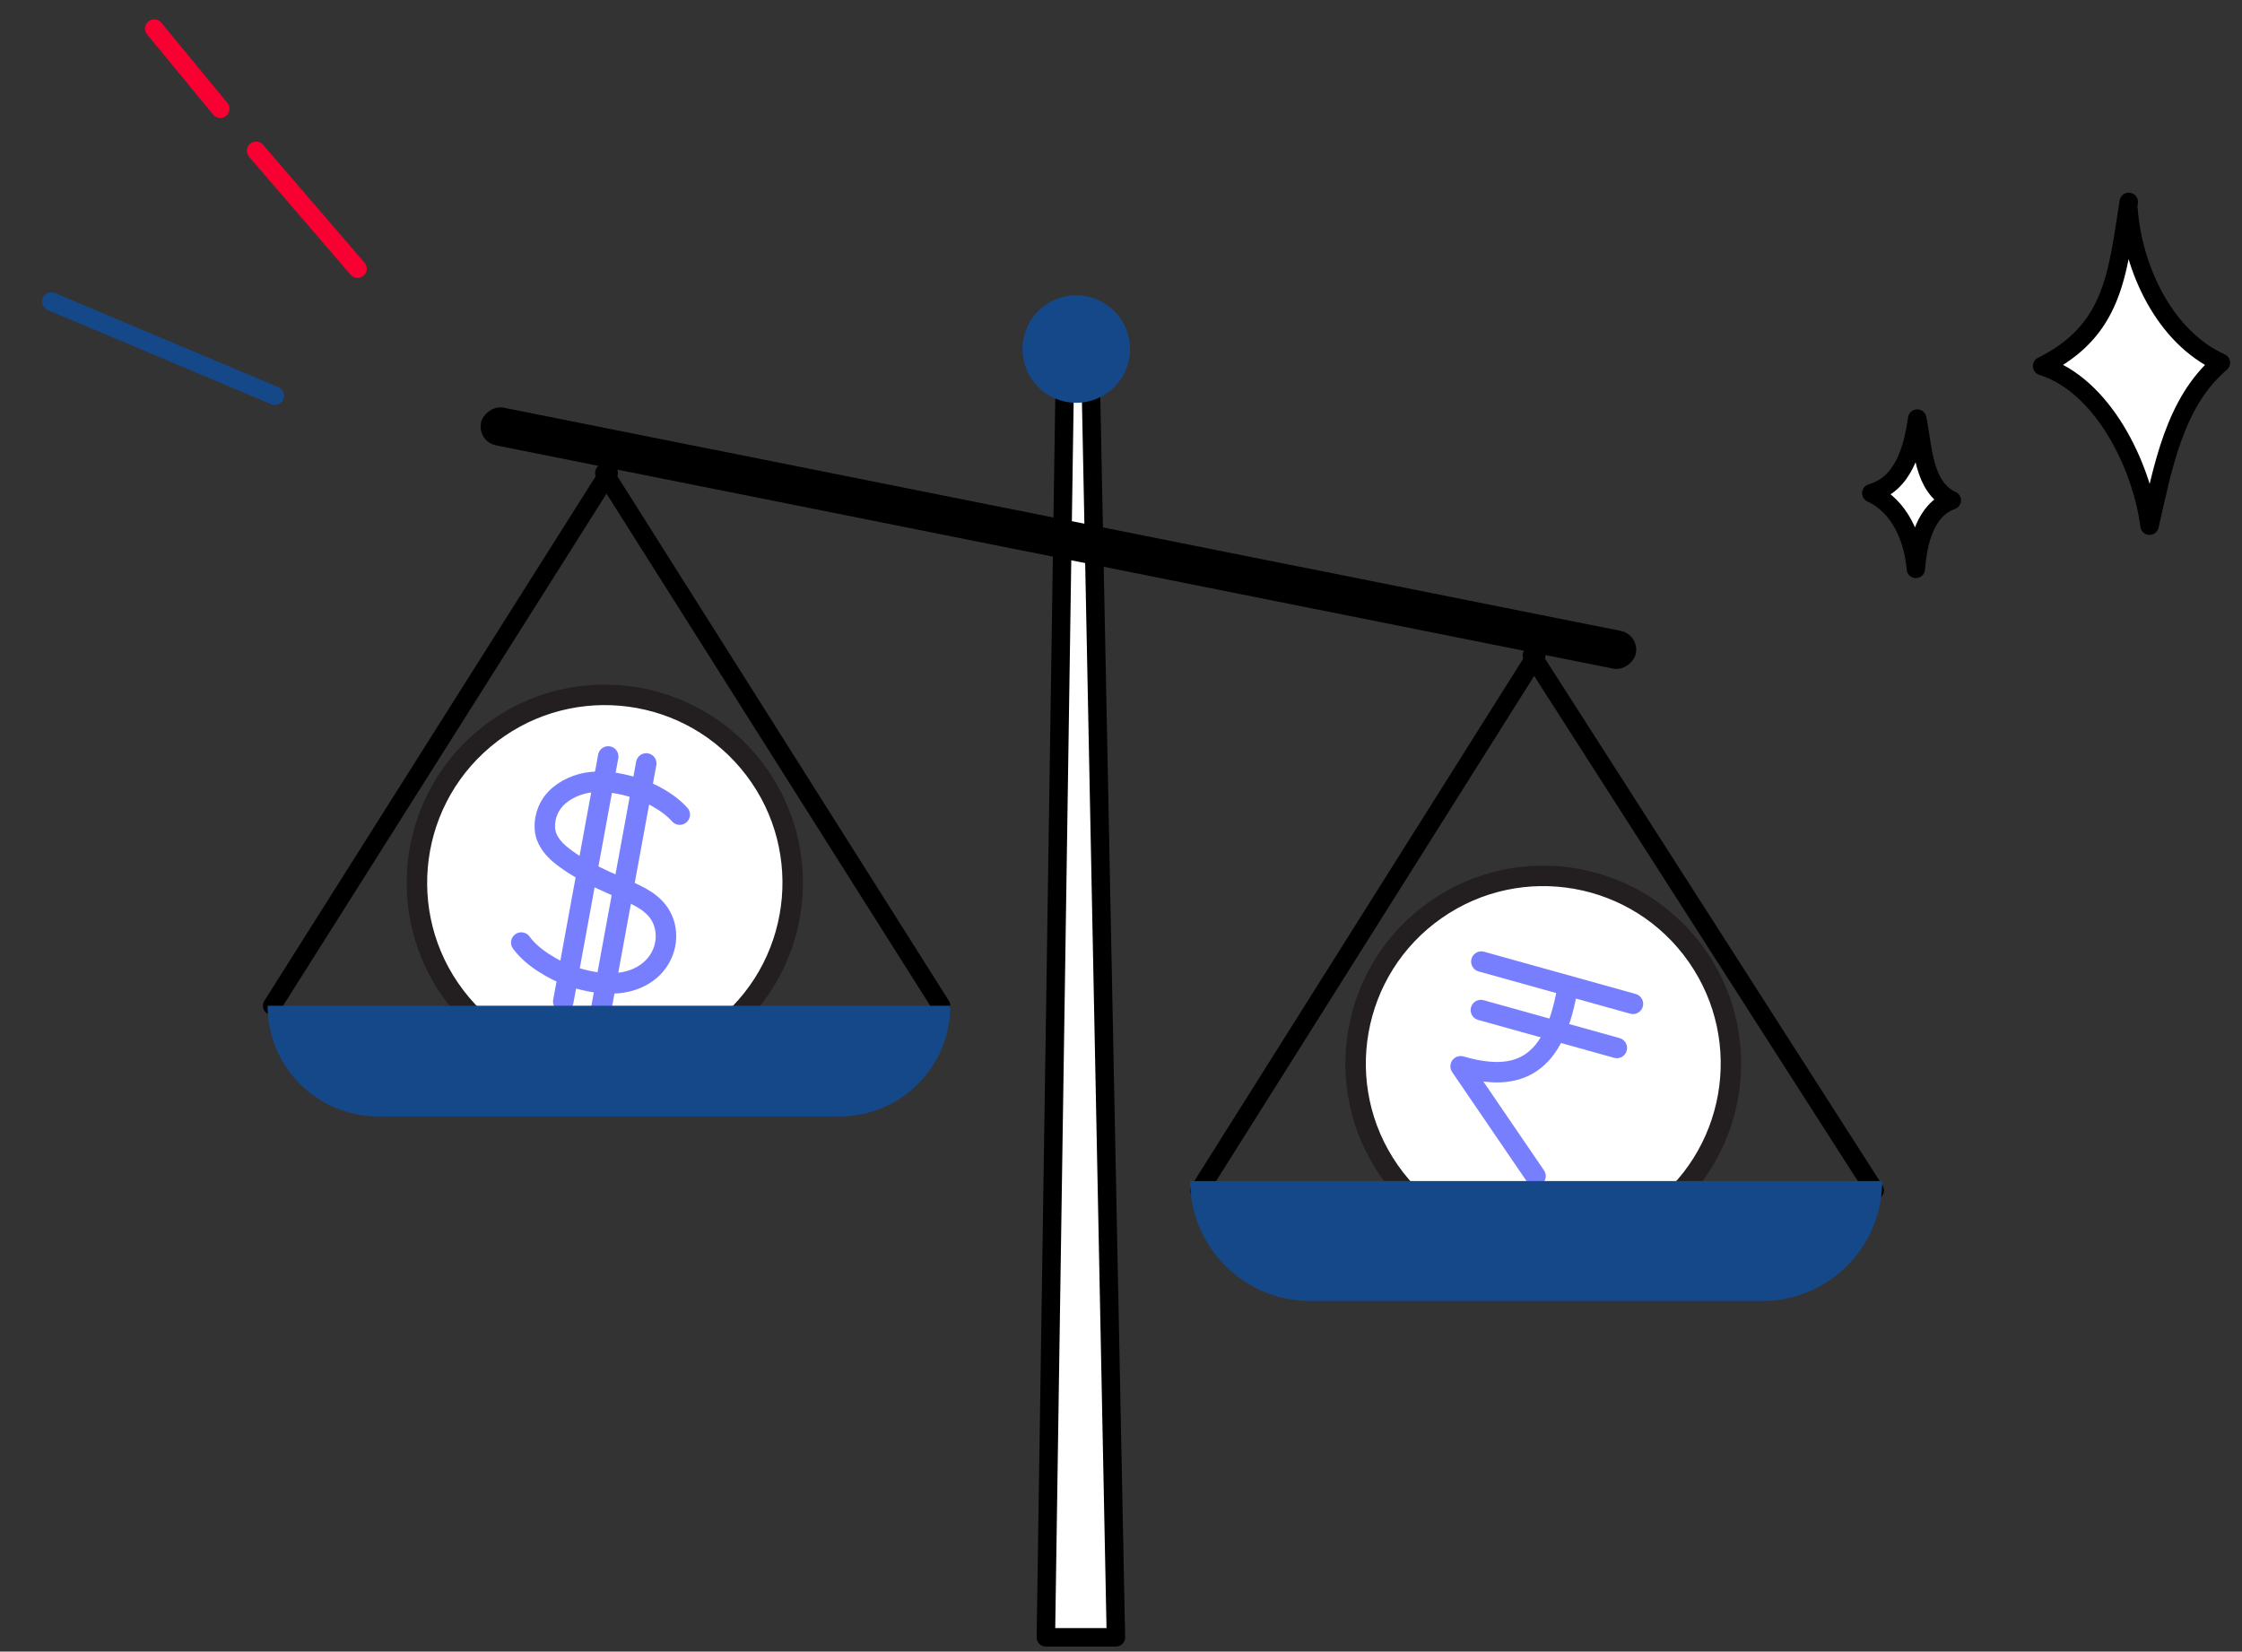 <svg width="243" height="179" viewBox="0 0 243 179" fill="none" xmlns="http://www.w3.org/2000/svg">
<rect x="0" y="0" width="243" height="179" fill="#333333" stroke="none"/>
<path d="M150.592 126.912C157.023 136.122 169.703 138.375 178.913 131.944C188.124 125.513 190.376 112.833 183.945 103.623C177.514 94.413 164.834 92.16 155.624 98.591C146.414 105.022 144.161 117.702 150.592 126.912Z" fill="white" stroke="#231F20" stroke-width="2.217" stroke-linecap="round" stroke-linejoin="round"/>
<path d="M169.854 107.304C168.285 116.308 163.823 117.14 158.307 115.564L166.43 127.465" stroke="#787FFF" stroke-width="2.217" stroke-linecap="round" stroke-linejoin="round"/>
<path d="M160.557 104.216L176.987 108.795" stroke="#787FFF" stroke-width="2.217" stroke-linecap="round" stroke-linejoin="round"/>
<path d="M160.504 109.47L175.243 113.577" stroke="#787FFF" stroke-width="2.217" stroke-linecap="round" stroke-linejoin="round"/>
<path d="M129.998 129L166.507 71.02" stroke="black" stroke-width="2" stroke-linecap="round" stroke-linejoin="round"/>
<path d="M29.498 109L65.974 51.257" stroke="black" stroke-width="2" stroke-linecap="round" stroke-linejoin="round"/>
<path d="M49.975 108.793C57.221 117.396 70.069 118.496 78.671 111.251C87.274 104.005 88.375 91.157 81.129 82.555C73.883 73.952 61.036 72.851 52.433 80.097C43.83 87.343 42.73 100.19 49.975 108.793Z" fill="white" stroke="#231F20" stroke-width="2.22" stroke-linecap="round" stroke-linejoin="round"/>
<path d="M73.675 88.287C73.004 87.549 72.194 86.939 71.147 86.363C70.138 85.794 69.057 85.404 67.918 85.118C66.303 84.707 64.857 84.634 63.63 84.831C62.16 85.099 60.763 85.804 59.848 87.019C59.124 88.038 58.828 89.444 59.224 90.631C59.511 91.374 60.01 92.004 60.641 92.542C62.504 94.113 64.848 95.157 67.05 96.138C68.647 96.853 70.451 97.491 71.476 99.024C72.137 100.028 72.328 101.293 72.079 102.438C71.589 104.691 69.715 106.115 67.497 106.476C66.27 106.674 64.824 106.601 63.209 106.189C61.773 105.849 60.453 105.3 59.247 104.541C58.035 103.819 57.11 102.996 56.497 102.154" stroke="#787FFF" stroke-width="2.22" stroke-linecap="round" stroke-linejoin="round"/>
<path d="M65.92 81.985L61.047 108.558" stroke="#787FFF" stroke-width="2.22" stroke-linecap="round" stroke-linejoin="round"/>
<path d="M70.043 82.742L65.17 109.314" stroke="#787FFF" stroke-width="2.22" stroke-linecap="round" stroke-linejoin="round"/>
<path d="M113.357 177.452L115.39 42.122H118.239L120.95 177.452H113.357Z" fill="white" stroke="black" stroke-width="2" stroke-linejoin="round"/>
<path fill-rule="evenodd" clip-rule="evenodd" d="M230.726 21.883C229.472 29.784 229.082 35.818 221.334 39.674C227.898 41.731 232.137 50.433 232.979 56.971C234.403 50.811 235.64 43.599 240.709 39.318C234.6 36.534 231.195 29.15 230.7 22.701" fill="white"/>
<path d="M230.726 21.883C229.472 29.784 229.082 35.818 221.334 39.674C227.898 41.731 232.137 50.433 232.979 56.971C234.403 50.811 235.64 43.599 240.709 39.318C234.6 36.534 231.195 29.15 230.7 22.701" stroke="black" stroke-width="2" stroke-miterlimit="1.5" stroke-linecap="round" stroke-linejoin="round"/>
<path fill-rule="evenodd" clip-rule="evenodd" d="M207.799 45.364C207.322 48.622 206.338 52.45 202.827 53.446C205.917 54.851 207.381 58.383 207.651 61.651C207.845 58.891 208.649 55.224 211.543 54.226C208.402 52.792 208.428 48.406 207.799 45.364Z" fill="white" stroke="black" stroke-width="2" stroke-miterlimit="1.5" stroke-linecap="round" stroke-linejoin="round"/>
<rect width="127.592" height="4.167" rx="2.083" transform="matrix(-0.981 -0.196 -0.196 0.981 177.709 68.783)" fill="black"/>
<path d="M29.789 42.891L5.561 32.678" stroke="#154889" stroke-width="2" stroke-miterlimit="1.5" stroke-linecap="round" stroke-linejoin="round"/>
<path d="M38.752 29.122L27.756 16.343" stroke="#F80032" stroke-width="2" stroke-miterlimit="1.5" stroke-linecap="round" stroke-linejoin="round"/>
<path d="M23.874 11.79L16.717 3.098" stroke="#F80032" stroke-width="2" stroke-miterlimit="1.5" stroke-linecap="round" stroke-linejoin="round"/>
<circle cx="116.65" cy="37.828" r="4.828" fill="#154889" stroke="#154889" stroke-width="2"/>
<path d="M102 109L65.504 51.257" stroke="black" stroke-width="2" stroke-linecap="round" stroke-linejoin="round"/>
<path d="M203.188 129.002L166.036 71.02" stroke="black" stroke-width="2" stroke-linecap="round" stroke-linejoin="round"/>
<path d="M129 128H204C204 135.18 198.18 141 191 141H142C134.82 141 129 135.18 129 128Z" fill="#154889"/>
<path d="M29 109H103C103 115.628 97.627 121 91 121H41C34.373 121 29 115.628 29 109Z" fill="#154889"/>
</svg>
